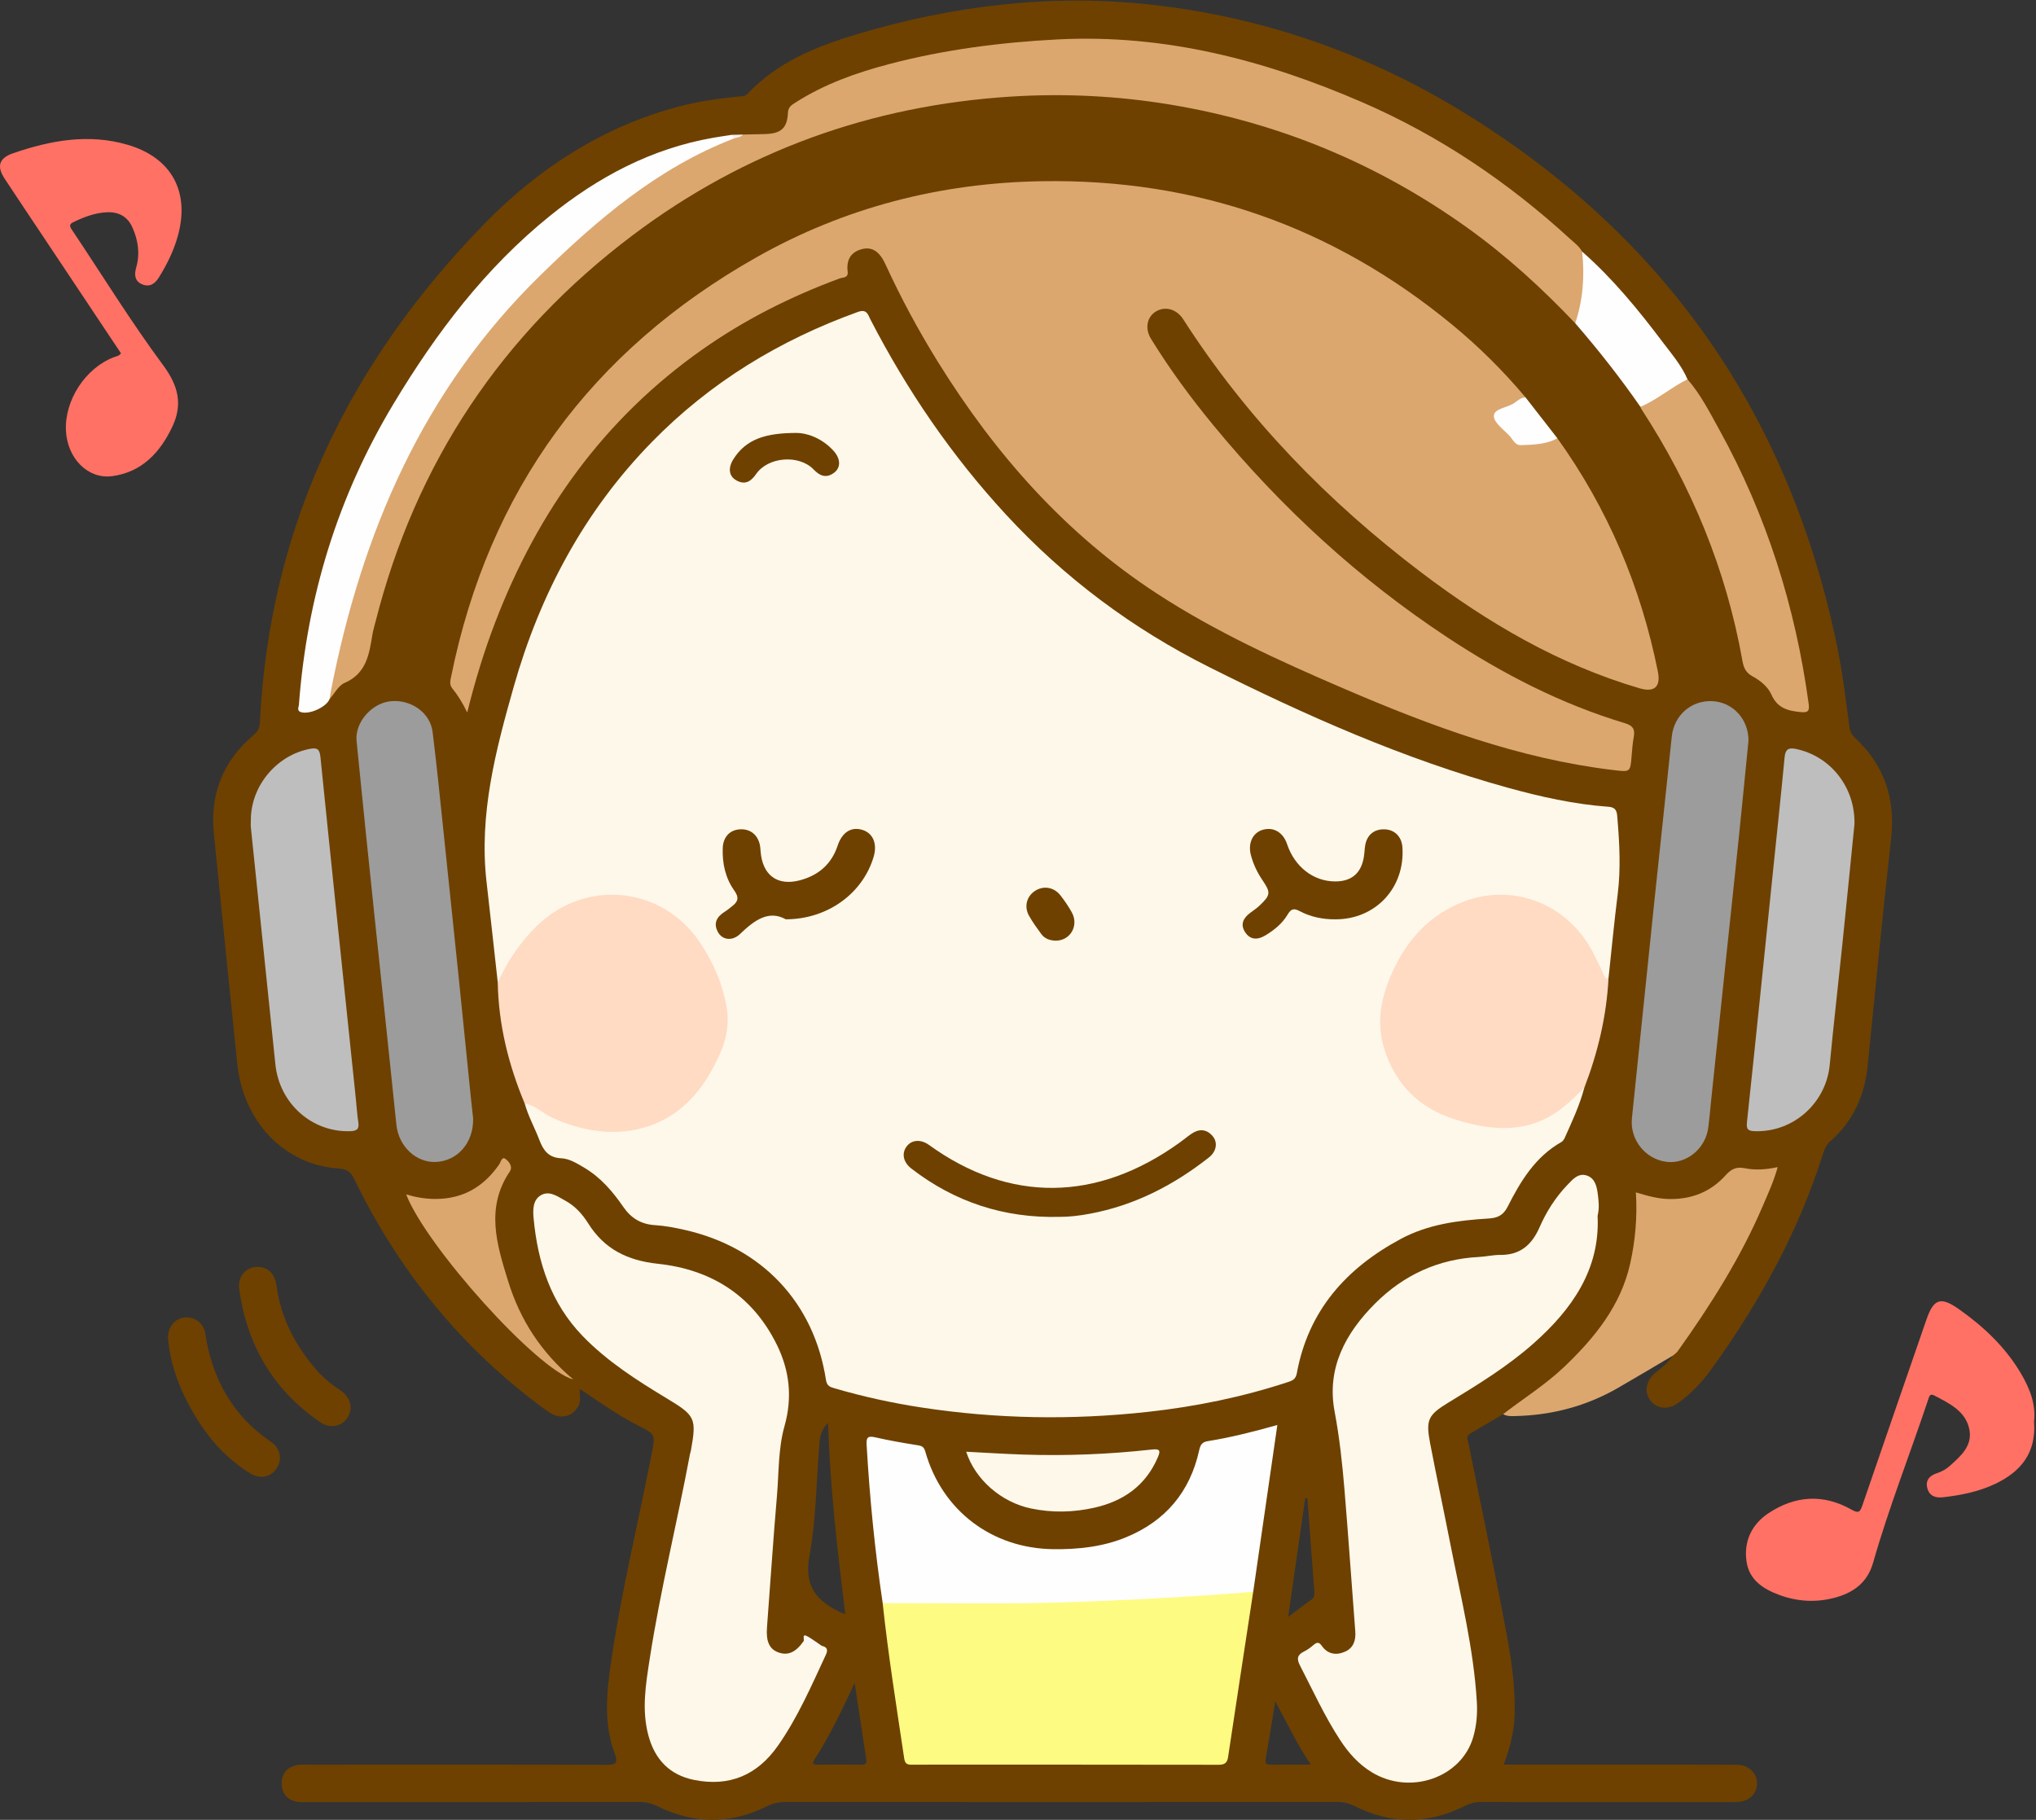 <?xml version="1.0" encoding="UTF-8"?>
<!DOCTYPE svg  PUBLIC '-//W3C//DTD SVG 1.1//EN'  'http://www.w3.org/Graphics/SVG/1.1/DTD/svg11.dtd'>
<svg version="1.1" viewBox="0 0 905 809" xmlns="http://www.w3.org/2000/svg">
<rect x="0" y="0" width="905" height="809" fill="#333333" stroke="none"/>
<defs>
<clipPath id="a">
<path d="m-0 0.263h904.29v808.68h-904.29z"/>
</clipPath>
</defs>
<g clip-path="url(#a)">
<path d="m583.02 711.03c-3.223 2.272-6.336 4.699-10.442 7.775 2.666-18.527 5.135-35.682 7.603-52.837 0.317 0.022 0.634 0.043 0.951 0.065 1.031 13.833 2.063 27.665 3.091 41.498 0.098 1.329 0.152 2.543-1.203 3.499zm-18.148 73.458c-1.895 0.023-2.662-0.396-2.276-2.554 1.452-8.112 2.721-16.256 4.259-25.606 5.342 9.782 9.574 18.908 15.807 28.136-6.573 0-12.182-0.044-17.79 0.024zm-182.01 5e-3c-6.482-0.101-12.967-0.077-19.45-9e-3 -2.684 0.029-2.189-1.05-1.174-2.628 6.643-10.33 11.88-21.412 17.663-33.685 1.783 11.773 3.382 22.43 5.025 33.08 0.272 1.762 0.666 3.284-2.064 3.242zm-23.065-92.827c3.041-16.576 3.054-33.702 4.5-50.58 0.228-2.655 0.745-5.407 3.766-8.573 0.946 29.141 4.193 56.868 7.669 85.039-1.204-0.421-1.513-0.5-1.797-0.633-10.745-5.028-16.65-11.561-14.138-25.253zm464.9-363.52c-1.57-1.467-2.332-2.904-2.629-5.049-1.594-11.534-2.906-23.138-5.216-34.536-20.992-103.57-76.345-183.38-166.44-238.68-42.376-26.013-88.612-42.138-137.96-47.716-44.642-5.047-88.72 0.22-131.76 13.105-17.938 5.37-35.168 12.396-48.446 26.447-1.23 1.302-2.687 1.044-4.142 1.195-8.779 0.906-17.501 2.13-26.062 4.375-34.141 8.957-62.715 27.547-86.98 52.456-60.016 61.605-95.309 134.62-99.543 221.42-0.129 2.655-1.1 4.15-2.993 5.769-13.365 11.43-19.224 25.982-17.471 43.486 3.418 34.118 6.884 68.232 10.395 102.34 2.677 26.005 20.999 45.081 45.106 46.696 3.677 0.246 5.354 1.489 6.93 4.733 19.935 41.01 47.904 75.408 84.805 102.4 2.792 2.042 5.563 3.707 9.147 2.938 2.608-0.559 4.374-2.25 5.66-4.536 1.248-2.221 0.438-4.692 0.656-7.492 8.879 5.875 17.126 11.787 26.213 16.385 7.508 3.799 7.338 3.983 5.67 12.553-5.939 30.517-13.379 60.741-17.898 91.535-2.039 13.888-3.599 27.842 1.461 41.401 1.825 4.891 0.202 5.183-4.053 5.171-43.992-0.131-87.985-0.083-131.98-0.072-1.83 1e-3 -3.73-0.168-5.475 0.25-4.238 1.013-6.583 3.845-6.48 8.267 0.102 4.391 2.45 7.162 6.802 7.951 1.619 0.293 3.321 0.162 4.984 0.162 49.159 7e-3 98.317 0.02 147.48-0.031 2.915-4e-3 5.401 0.703 8.042 1.999 15.933 7.818 32.042 7.946 47.987 0.075 2.812-1.388 5.454-2.072 8.524-2.07 81.819 0.041 163.64 0.042 245.46-4e-3 2.913-2e-3 5.413 0.665 8.047 1.982 16.114 8.057 32.334 7.856 48.409-0.153 2.477-1.234 4.857-1.842 7.599-1.829 15.83 0.075 31.661 0.037 47.492 0.037h62.489c1.166-1e-3 2.334 0.038 3.499-9e-3 5.305-0.213 8.821-3.409 8.973-8.127 0.152-4.708-3.686-8.449-9.137-8.473-18.497-0.082-36.994-0.034-55.491-0.035-15.81-1e-3 -31.62 0-47.984 0 2.716-7.224 4.567-14.244 4.834-21.614 0.576-15.955-2.545-31.485-5.534-46.991-4.753-24.653-9.92-49.226-14.875-73.84-0.333-1.652-1.526-3.497 0.805-4.834 4.869-2.795 9.686-5.682 14.524-8.531 1.232-0.489 2.52-0.802 3.661-1.551 13.697-8.989 26.581-18.9 36.826-31.886 9.644-12.225 17.121-25.383 18.544-41.303 0.547-6.127 1.709-12.207 1.303-18.399-0.17-2.573 0.495-3.556 3.449-2.835 13.709 3.344 26.096 1.276 36.125-9.538 1.637-1.765 3.472-3.097 6.121-2.624 3.466 0.619 6.984 0.575 10.465 0.341 3.031-0.204 3.534 0.936 2.458 3.469-0.455 1.071-0.837 2.176-1.268 3.259-9.859 24.753-23.414 47.431-38.757 69.111-1.318 1.863-3.284 3.386-3.463 5.929-2.028 3.136-4.956 5.349-7.801 7.659-4.18 3.394-5.09 8.55-2.227 12.281 2.94 3.834 7.915 4.296 12.416 1.071 5.881-4.213 10.757-9.452 14.954-15.294 21.178-29.473 38.546-60.925 49.464-95.705 0.649-2.068 1.529-3.867 3.27-5.402 10.11-8.906 15.175-20.307 16.51-33.612 3.372-33.62 6.654-67.252 10.405-100.83 1.975-17.68-2.931-32.53-15.904-44.65" fill="#6E4100"/>
<path d="m904.12 631.93c1.091 13.809-5.78 22.307-17.355 27.764-7.302 3.443-15.109 5.005-23.075 5.904-3.352 0.379-6.09-0.526-7.003-4.064-0.936-3.631 1.183-5.631 4.376-6.672 2.101-0.685 3.973-1.732 5.594-3.183 4.894-4.379 10.214-8.979 8.708-16.3-1.681-8.175-8.918-11.503-15.575-15.022-1.927-1.02-2.216 0.328-2.662 1.665-8.084 24.258-17.514 48.067-24.541 72.671-2.566 8.987-8.859 13.387-17.152 15.589-8.239 2.187-16.503 1.717-24.531-1.255-7.179-2.657-13.404-6.668-14.576-14.879-1.287-9.02 2.313-16.53 9.83-21.508 11.788-7.806 24.313-8.624 36.752-1.587 3.307 1.872 3.903 1.112 4.939-1.917 9.407-27.514 18.956-54.979 28.43-82.47 3.208-9.308 6.313-10.434 14.458-4.682 10.969 7.747 20.631 16.824 27.535 28.516 3.956 6.699 6.756 13.738 5.848 21.43" fill="#FF7164"/>
<path d="m53.785 157.08c-11.566-17.358-23.178-34.788-34.792-52.216-5.628-8.446-11.293-16.867-16.875-25.343-3.695-5.61-2.629-9.23 3.782-11.429 16.599-5.694 33.525-8.812 50.858-3.72 19.39 5.697 27.624 20.664 22.404 40.105-1.822 6.787-4.902 13.042-8.629 18.999-1.855 2.964-4.331 4.29-7.557 2.824-3.169-1.439-3.3-4.363-2.457-7.298 1.789-6.226 0.907-12.171-1.69-17.956-2.171-4.835-6.137-6.897-11.232-6.686-5.226 0.215-10.06 2.015-14.737 4.282-1.604 0.777-2.325 1.38-1.051 3.28 13.521 20.179 26.263 40.928 40.702 60.422 6.732 9.088 8.734 17.347 4.2 27.085-5.359 11.509-13.531 20.454-26.813 22.235-10.879 1.459-19.979-7.952-20.586-20.183-0.67-13.51 8.609-27.8 21.235-32.662 1.074-0.413 2.292-0.497 3.238-1.739" fill="#FF7164"/>
</g>
<path d="m668.15 628.65c9.054-7.006 18.826-13.088 27.151-21.032 13.547-12.928 25.176-27.222 29.336-45.99 2.259-10.193 3.198-20.671 2.514-31.568 5.19 1.581 9.912 2.899 14.981 2.963 9.935 0.124 18.287-3.236 24.895-10.551 2.453-2.716 4.652-3.925 8.557-3.14 4.497 0.903 9.246 0.652 14.603-0.499-1.769 6.363-4.305 11.821-6.669 17.348-9.872 23.079-23.252 44.102-37.752 64.466-0.553 0.776-1.428 1.322-2.152 1.976-8.147 4.797-16.258 9.656-24.449 14.379-14.122 8.143-29.408 12.13-45.668 12.503-1.826 0.042-3.679 0.142-5.347-0.855" fill="#DBA76F"/>
<path d="m82.937 585.66c4.15-5e-3 7.656 2.876 8.301 7.149 3.052 20.21 12.232 36.628 29.377 48.28 4.014 2.728 4.888 7.578 2.491 11.438-2.491 4.013-7.339 5.236-11.779 2.526-13.206-8.06-22.138-19.915-28.916-33.526-4.023-8.078-6.694-16.615-7.654-25.637-0.611-5.741 2.959-10.224 8.18-10.23" fill="#6E4100"/>
<path d="m114.26 563.21c4.726-0.089 7.924 2.851 8.675 8.433 1.897 14.12 8.15 26.149 17.282 36.859 3.154 3.699 6.831 6.757 10.881 9.428 4.803 3.167 6.081 8.16 3.297 12.338-2.663 3.998-7.676 4.991-12.29 1.809-20.719-14.285-32.357-34.22-35.77-58.987-0.784-5.691 2.906-9.786 7.925-9.88" fill="#6E4100"/>
<path d="m704.19 483.66c-2.046 7.735-5.434 14.947-8.692 22.207-0.314 0.701-0.855 1.464-1.5 1.831-11.581 6.575-18.13 17.413-23.856 28.75-1.987 3.934-4.617 4.998-8.534 5.239-13.5 0.831-26.797 2.539-39.009 9.096-24.293 13.044-41.064 31.887-46.164 59.687-0.468 2.547-1.811 3.219-3.749 3.858-20.287 6.691-41.101 10.952-62.307 13.292-33.743 3.725-67.418 3.196-101-1.963-12.995-1.997-25.806-4.808-38.424-8.503-1.919-0.562-3.397-0.978-3.811-3.683-5.257-34.354-28.42-58.941-62.705-66.708-4.368-0.99-8.825-1.851-13.28-2.129-6.167-0.384-10.625-3.07-14.076-8.082-4.747-6.894-10.151-13.205-17.501-17.529-3.166-1.862-6.494-3.954-10.073-4.115-5.679-0.256-7.982-3.454-9.764-8.145-2.058-5.416-4.938-10.51-6.496-16.137 1.784-2.513 3.309-0.391 4.626 0.454 4.793 3.078 9.897 5.412 15.246 7.344 9.321 3.367 18.987 3.592 28.597 2.693 8.59-0.804 15.643-5.601 21.769-11.373 9.669-9.111 16.812-19.813 18.294-33.426 1.89-17.354-12.428-47.558-34.657-54.755-17.311-5.604-32.829-1.94-46.406 10.042-7.066 6.237-12.824 13.483-16.593 22.218-0.535 1.24-0.779 3.066-2.877 2.862-1.656-14.87-3.272-29.743-4.978-44.607-3.443-29.991 4.053-58.542 12.094-86.847 11.673-41.091 31.286-77.94 61.385-108.74 25.93-26.531 56.762-45.28 91.565-57.818 4.053-1.459 4.49 1.231 5.608 3.395 16.269 31.51 36.109 60.539 60.176 86.621 25.999 28.176 56.167 50.729 90.488 67.924 42.701 21.394 86.204 40.703 132.36 53.489 14.76 4.09 29.698 7.431 45.009 8.543 3.771 0.274 3.769 2.619 3.966 4.989 0.939 11.277 1.561 22.543 0.138 33.86-1.556 12.378-2.728 24.803-4.067 37.207-1.224 2.119-2.174 0.823-2.849-0.357-1.488-2.601-2.694-5.354-4.042-8.032-15.894-31.552-52.544-36.65-76.659-10.781-9.447 10.134-15.34 22.102-16.434 35.657-1.229 15.217 4.856 28.212 17.19 37.385 13.449 10.003 28.915 13.155 45.408 10.471 7.97-1.297 14.474-5.646 20.207-11.256 1.804-1.765 3.151-4.469 6.375-4.133" fill="#FEF8EA"/>
<path d="m692.25 194.82c22.434 31.317 37.099 65.983 44.666 103.7 1.365 6.802-1.521 9.392-8.154 7.445-35.831-10.518-67.454-29.083-96.948-51.434-41.609-31.534-77.579-68.481-105.87-112.59-2.874-4.481-7.886-5.937-12.009-3.553-4.065 2.35-5.211 7.53-2.305 12.254 8.303 13.496 17.687 26.244 27.75 38.46 30.053 36.487 64.49 68.188 103.99 94.257 24.564 16.212 50.539 29.6 78.824 38.11 3.383 1.018 4.673 2.495 4.043 5.945-0.507 2.775-0.746 5.606-0.969 8.423-0.6 7.571-0.55 7.396-8.286 6.469-41.941-5.03-81.017-19.588-119.45-36.109-28.758-12.361-57.294-25.34-83.57-42.521-40.46-26.455-71.647-61.854-96.984-102.68-8.699-14.016-16.511-28.517-23.402-43.513-2.671-5.813-6.044-7.98-10.694-6.675-4.938 1.386-6.716 5.014-6.099 9.94 0.363 2.903-2.157 2.51-3.626 3.053-21.652 8.007-42.122 18.295-61.018 31.598-43.467 30.602-73.039 71.778-91.947 121.05-4.929 12.845-8.967 25.972-12.519 40.27-2.092-4.346-4.183-7.681-6.662-10.745-1.346-1.664-0.82-3.515-0.466-5.264 16.773-82.798 62.36-144.83 135.64-186.29 39.22-22.192 81.762-33.125 126.93-33.865 68.692-1.125 129.44 20.185 182.43 63.825 11.846 9.757 22.683 20.532 32.555 32.28-2.634 3.176-6.412 4.606-9.925 6.404-2.375 1.216-2.415 2.225-0.954 4.543 5.01 7.949 11.612 10.825 20.637 7.652 1.394-0.49 2.882-0.794 4.396-0.432" fill="#DBA76F"/>
<path d="m710.13 540.53c1.162 23.701-11.326 41.548-28.685 56.867-11.526 10.17-24.598 18.173-37.674 26.139-8.927 5.439-10.082 7.612-8.104 17.941 2.878 15.024 6.086 29.984 9.032 44.995 4.572 23.307 10.377 46.411 11.763 70.253 0.301 5.185-0.15 10.314-1.561 15.306-5.163 18.259-28.171 26.234-45.24 15.759-5.811-3.566-10.201-8.521-13.885-14.126-6.952-10.578-12.149-22.109-17.956-33.311-1.551-2.993-1.142-4.724 1.819-6.181 1.476-0.727 2.845-1.746 4.108-2.816 1.507-1.276 2.438-1.649 3.856 0.371 2.547 3.626 6.328 4.249 10.217 2.537 3.838-1.69 4.912-5.055 4.6-9.098-1.615-20.896-3.048-41.807-4.776-62.694-0.971-11.731-2.223-23.387-4.419-35.039-3.607-19.138 4.808-34.764 17.98-47.936 12.697-12.698 28.111-19.831 46.231-20.724 3.152-0.156 6.29-0.94 9.429-0.907 8.862 0.091 14.053-4.491 17.466-12.287 3.007-6.867 7.025-13.233 12.246-18.699 2.384-2.496 4.964-5.644 8.854-4.275 3.712 1.305 4.416 5.106 4.842 8.658 0.336 2.806 0.706 5.622-0.143 9.267" fill="#FEF8EA"/>
<path d="m365.26 731.64c2.26 0.512 2.922 1.642 1.873 3.897-6.445 13.858-12.514 27.912-21.339 40.512-9.148 13.063-21.555 18.368-37.265 15.21-10.867-2.185-17.418-9.085-20.287-19.652-3.105-11.431-1.204-22.811 0.548-34.144 4.728-30.577 12.207-60.619 17.898-91.01 0.091-0.489 0.298-0.957 0.386-1.446 2.609-14.462 2.069-15.663-10.511-23.254-13.415-8.095-26.625-16.5-37.596-27.853-14.061-14.553-19.956-32.636-21.776-52.293-0.347-3.738-0.428-8.26 3.39-10.357 3.779-2.075 7.348 0.713 10.668 2.496 4.361 2.343 7.627 5.996 10.198 10.094 7.206 11.489 17.48 16.524 30.966 17.966 23.629 2.526 42.011 13.978 52.839 35.881 5.747 11.626 7.037 23.559 3.456 36.294-2.84 10.103-2.47 20.776-3.371 31.202-1.675 19.393-2.917 38.824-4.409 58.233-0.479 6.231 1.012 9.714 5.115 11.175 4.225 1.505 7.711-0.067 11.172-5.037 2.974-0.432 5.22 1.941 8.045 2.086" fill="#FEF8EA"/>
<path d="m330.2 59.821c3.32-0.076 6.641-0.136 9.961-0.229 6.978-0.195 9.774-2.624 10.079-9.469 0.115-2.559 1.628-3.431 3.281-4.49 12.891-8.264 27.096-13.319 41.807-17.171 24.541-6.427 49.505-9.646 74.832-10.941 47.639-2.436 92.282 9.251 135.45 27.978 34.204 14.836 64.705 35.447 92.174 60.591 1.944 1.78 4.163 3.338 5.454 5.753 2.514 4.193 2.608 8.68 1.891 13.374-0.72 4.708-0.79 9.515-2.125 14.131-0.499 1.724-0.828 3.584-2.811 4.362-14.808-15.595-30.614-30.063-48.137-42.586-39.642-28.329-83.444-46.553-131.55-54.573-23.604-3.936-47.358-5.121-71.137-3.614-62.04 3.931-118.4 24.174-168.1 61.599-58.186 43.81-96.481 101.16-114.37 171.93-0.488 1.932-1.08 3.85-1.395 5.811-1.398 8.679-2.695 17.151-12.362 21.324-2.752 1.187-4.479 4.75-6.676 7.223-1.886-2.713-0.46-5.511 0.075-8.12 7.518-36.691 18.996-72.022 36.464-105.28 12.046-22.933 26.518-44.068 44.172-63.172 14.951-16.178 30.79-31.283 48.156-44.764 15.297-11.874 31.574-22.167 50.042-28.546 1.542-0.652 3.285-0.448 4.824-1.124" fill="#DBA76F"/>
<path d="m557.05 707.64c-3.735 24.491-7.494 48.979-11.174 73.478-0.402 2.676-1.631 3.408-4.282 3.404-45.138-0.08-90.277-0.059-135.42-0.054-1.976 0-3.79 0.378-4.242-2.661-3.424-23.022-7.113-46.006-9.588-69.159 2.225-2.009 4.992-1.577 7.608-1.585 15.972-0.049 31.944-0.021 47.916-0.024 24.442-6e-3 48.828-1.401 73.219-2.814 10.12-0.586 20.241-1.097 30.343-1.954 1.995-0.169 4.022-0.223 5.615 1.369" fill="#FEFB82"/>
<path d="m221.25 436.69c4.332-9.42 9.907-17.828 17.459-25.165 21.434-20.825 55.15-17.704 72.052 6.922 6.121 8.919 10.355 18.6 12.217 29.186 1.199 6.818 0.122 13.66-2.615 20.023-6.989 16.253-17.629 29.4-35.327 33.956-13.303 3.425-26.656 1.045-39.368-4.617-4.281-1.907-7.577-5.639-12.417-6.364-7.224-17.263-11.676-35.143-12.001-53.941" fill="#FFDBC4"/>
<path d="m704.19 483.66c-3.175 2.918-6.183 6.046-9.553 8.719-14.914 11.832-31.405 10.5-48.135 5.176-16.028-5.101-26.621-15.868-31.419-32.031-3.487-11.746-0.957-22.927 3.973-33.735 6.531-14.319 16.691-25.278 31.452-30.951 22.113-8.499 46.075 0.972 57.256 21.981 1.875 3.521 3.631 7.115 5.227 10.769 0.493 1.13 0.761 1.745 2.003 1.118-0.863 16.923-4.727 33.182-10.804 48.954" fill="#FFDBC4"/>
<path d="m557.05 707.64c-28.601 2.283-57.256 3.857-85.919 4.719-26.24 0.789-52.52 0.245-78.782 0.289-3.482-23.375-5.78-46.869-7.148-70.461-0.185-3.189 0.593-3.981 3.832-3.236 6.312 1.452 12.713 2.544 19.113 3.565 1.941 0.31 2.633 0.959 3.191 2.92 7.449 26.184 29.648 42.913 56.828 43.24 11.094 0.133 21.937-1.025 32.26-5.25 17.597-7.203 28.52-20.184 32.614-38.731 0.559-2.53 1.322-3.648 3.925-4.063 10.013-1.594 19.836-4.086 30.813-7.155-3.632 25.112-7.179 49.637-10.727 74.163" fill="#FEFEFE"/>
<path d="m777.2 329.27c-1.417 14.224-2.79 28.453-4.258 42.672-1.861 18.022-3.807 36.035-5.704 54.053-2.246 21.323-4.48 42.648-6.719 63.972-0.399 3.803-0.698 7.618-1.209 11.406-1.259 9.331-9.713 16.194-18.503 15.116-9.51-1.165-16.406-9.914-15.416-19.443 3.331-32.073 6.604-64.152 9.952-96.224 2.553-24.466 5.235-48.919 7.759-73.388 0.967-9.364 8.558-16.155 17.953-15.741 9.196 0.405 16.214 8.044 16.145 17.577" fill="#9C9C9C"/>
<path d="m210.31 497.23c0.209 10.787-6.852 18.684-16.203 19.298-9.039 0.593-16.921-6.877-17.908-16.513-3.166-30.917-6.504-61.816-9.729-92.726-2.708-25.952-5.426-51.903-7.976-77.871-0.814-8.289 6.703-16.815 15.101-17.69 8.981-0.935 17.619 5.045 18.684 13.583 1.892 15.17 3.382 30.39 4.987 45.596 2.266 21.485 4.504 42.974 6.714 64.466 1.803 17.526 3.543 35.059 5.321 52.587 0.352 3.473 0.754 6.941 1.009 9.27" fill="#9C9C9C"/>
<path d="m824.31 366.34c-1.752 17.425-3.528 35.458-5.387 53.482-1.841 17.858-3.91 35.694-5.611 53.565-1.615 16.964-16.159 29.98-33.169 29.474-2.901-0.086-3.984-0.575-3.625-3.94 4.038-37.852 7.888-75.724 11.788-113.59 1.669-16.205 3.414-32.402 4.942-48.62 0.335-3.547 1.631-4.483 5.067-3.768 15.324 3.186 26.372 17.009 25.995 33.397" fill="#BEBEBE"/>
<path d="m111.5 364.4c0.07-15.14 11.536-28.76 26.351-31.52 3.128-0.583 4.227 0.144 4.579 3.614 5.121 50.496 10.43 100.97 15.69 151.46 0.38 3.641 0.589 7.308 1.15 10.921 0.496 3.191-0.779 3.913-3.766 3.994-16.919 0.457-31.282-12.3-33.095-29.695-3.659-35.088-7.278-70.181-10.894-105.27-0.118-1.153-0.015-2.33-0.015-3.496" fill="#BEBEBE"/>
<path d="m326.19 61.567c-33.82 13.066-60.62 35.974-86.101 60.903-52.05 50.922-79.234 114.27-92.965 184.46-0.253 1.292-0.435 2.599-0.651 3.899-1.498 3.536-8.831 6.868-12.62 5.772-2.068-0.598-1.066-2.227-0.986-3.303 3.558-47.882 17.258-92.546 42.062-133.8 18.92-31.465 40.811-60.389 69.58-83.594 21.423-17.28 45.129-29.892 72.548-34.672 2.727-0.476 5.471-0.859 8.207-1.286 0.774 0.276 1.221 0.738 0.926 1.624" fill="#FEFEFE"/>
<path d="m750.09 168.6c5.814 6.689 9.79 14.563 14.033 22.225 21.105 38.114 33.964 78.94 39.827 122.05 0.429 3.154-0.227 4.014-3.585 3.681-5.662-0.561-10.286-1.733-12.949-7.726-1.572-3.537-4.951-6.314-8.509-8.226-2.82-1.516-3.853-3.754-4.373-6.689-7.18-40.514-22.537-77.756-44.991-112.15-0.177-0.271-0.258-0.605-0.384-0.909 5.611-5.335 12.653-8.496 19.102-12.555 0.581-0.365 1.266-0.096 1.829 0.3" fill="#DBA76F"/>
<path d="m180.55 530.98c4.364 1.293 8.547 1.992 12.87 2.006 12.364 0.04 21.632-5.417 28.523-15.431 0.712-1.036 1.119-3.645 2.827-2.301 1.39 1.093 3.359 3.258 1.786 5.6-10.835 16.141-5.72 32.444-0.662 48.779 5.293 17.099 14.626 31.567 28.96 43.607-16.034-4.218-65.4-59.198-74.304-82.26" fill="#DBA76F"/>
<path d="m429.47 645.36c8.522 0.432 16.905 0.975 25.296 1.257 19.12 0.644 38.202-0.122 57.21-2.235 3.845-0.427 3.897 0.637 2.621 3.591-5.389 12.477-15.24 19.351-28.099 22.255-9.329 2.106-18.776 2.331-28.19 0.365-13.256-2.77-24.824-12.825-28.838-25.233" fill="#FEF8EA"/>
<path d="m750.09 168.6c-7.254 3.611-13.432 9.062-20.932 12.254-8.954-12.924-18.67-25.255-28.953-37.144 3.429-10.391 4.249-21.032 3.045-31.867 13.625 11.958 25.016 25.917 35.877 40.323 3.962 5.255 8.315 10.287 10.963 16.434" fill="#FEFEFE"/>
<path d="m692.25 194.82c-5.085 2.823-10.726 2.85-16.282 3.069-2.477 0.098-3.414-2.397-4.806-3.929-2.665-2.933-7.204-6.081-7.145-9.064 0.068-3.384 6.162-3.612 9.266-5.863 1.433-1.04 2.848-2.329 4.814-2.379 4.717 6.055 9.435 12.111 14.153 18.166" fill="#FEFEFE"/>
<path d="m365.26 731.64c-3.13 1.033-5.534-0.734-8.045-2.086 0.409-0.915-0.994-3.728 1.962-1.984 2.098 1.237 4.06 2.705 6.083 4.07" fill="#FAF7F5"/>
<path d="m326.19 61.567c-0.308-0.541-0.617-1.083-0.926-1.624 1.647-0.041 3.294-0.082 4.941-0.122-1.014 1.326-2.636 1.256-4.015 1.746" fill="#F6EFE8"/>
<path d="m470.89 540.95c-24.459 0.618-46.438-6.504-65.817-21.495-3.755-2.905-4.37-6.984-1.917-10.009 2.309-2.847 6.249-3.023 9.826-0.439 35.676 25.772 74.576 25.406 111.35-1.058 1.753-1.262 3.411-2.658 5.188-3.882 3.324-2.289 6.597-2.271 9.375 0.831 2.507 2.801 1.92 6.92-1.499 9.612-15.764 12.412-33.186 21.383-53.079 25.068-4.419 0.819-8.875 1.395-13.424 1.372" fill="#6E4100"/>
<path d="m593.54 408.68c-5.577 0.035-10.972-1.053-15.858-3.664-2.753-1.472-3.901-0.855-5.371 1.61-2.334 3.913-5.853 6.765-9.731 9.13-3.422 2.087-6.762 2.251-9.137-1.386-2.251-3.448-0.784-6.297 2.269-8.557 1.465-1.085 2.99-2.12 4.3-3.374 4.793-4.59 4.861-5.688 1.169-11.136-2.345-3.459-4.124-7.182-5.18-11.246-1.37-5.268 0.855-9.946 5.385-11.202 4.781-1.326 8.982 1.189 10.732 6.426 3.355 10.038 11.66 16.501 21.271 16.551 7.409 0.039 11.739-3.67 12.878-11.084 0.252-1.639 0.285-3.314 0.561-4.948 0.789-4.685 4.02-7.304 8.677-7.126 4.481 0.171 7.554 3.297 7.871 8.006 1.211 17.965-11.932 32.056-29.836 32" fill="#6E4100"/>
<path d="m349.27 408.67c-7.49-4.191-13.855 0.292-20.222 6.444-3.603 3.481-7.997 2.704-9.896-0.714-2.235-4.025-0.49-6.933 3.09-9.153 1.125-0.698 2.129-1.591 3.186-2.397 2.617-1.999 3.208-3.812 0.97-6.952-3.953-5.543-5.398-12.072-5.141-18.911 0.181-4.836 3.047-7.991 7.505-8.305 4.57-0.322 7.95 2.228 8.99 6.851 0.217 0.966 0.256 1.975 0.334 2.968 0.825 10.443 7.302 15.443 17.289 12.874 8.221-2.114 14.184-7.078 16.936-15.393 2.003-6.049 6.123-8.643 11.143-7.024 4.653 1.501 6.572 6.17 4.888 11.892-4.767 16.198-20.36 27.805-39.072 27.82" fill="#6E4100"/>
<path d="m354 192.46c4.217-0.056 11.185 2.02 16.558 8.007 3.103 3.457 3.253 7.361 0.252 9.641-3.366 2.556-6.255 1.642-9.132-1.374-6.472-6.785-20.255-5.707-25.567 1.977-2.328 3.366-4.927 4.959-8.75 2.873-3.36-1.834-3.88-5.492-1.351-9.489 5.676-8.971 14.413-11.613 27.99-11.635" fill="#6E4100"/>
<path d="m469.01 418.17c-2.42-0.136-4.63-0.879-6.096-2.869-1.963-2.663-3.937-5.355-5.535-8.241-2.246-4.057-1.033-8.543 2.615-10.974 3.794-2.529 8.532-1.765 11.463 2.054 1.81 2.359 3.521 4.835 4.955 7.435 3.299 5.981-0.763 12.778-7.402 12.595" fill="#6E4100"/>
</svg>

